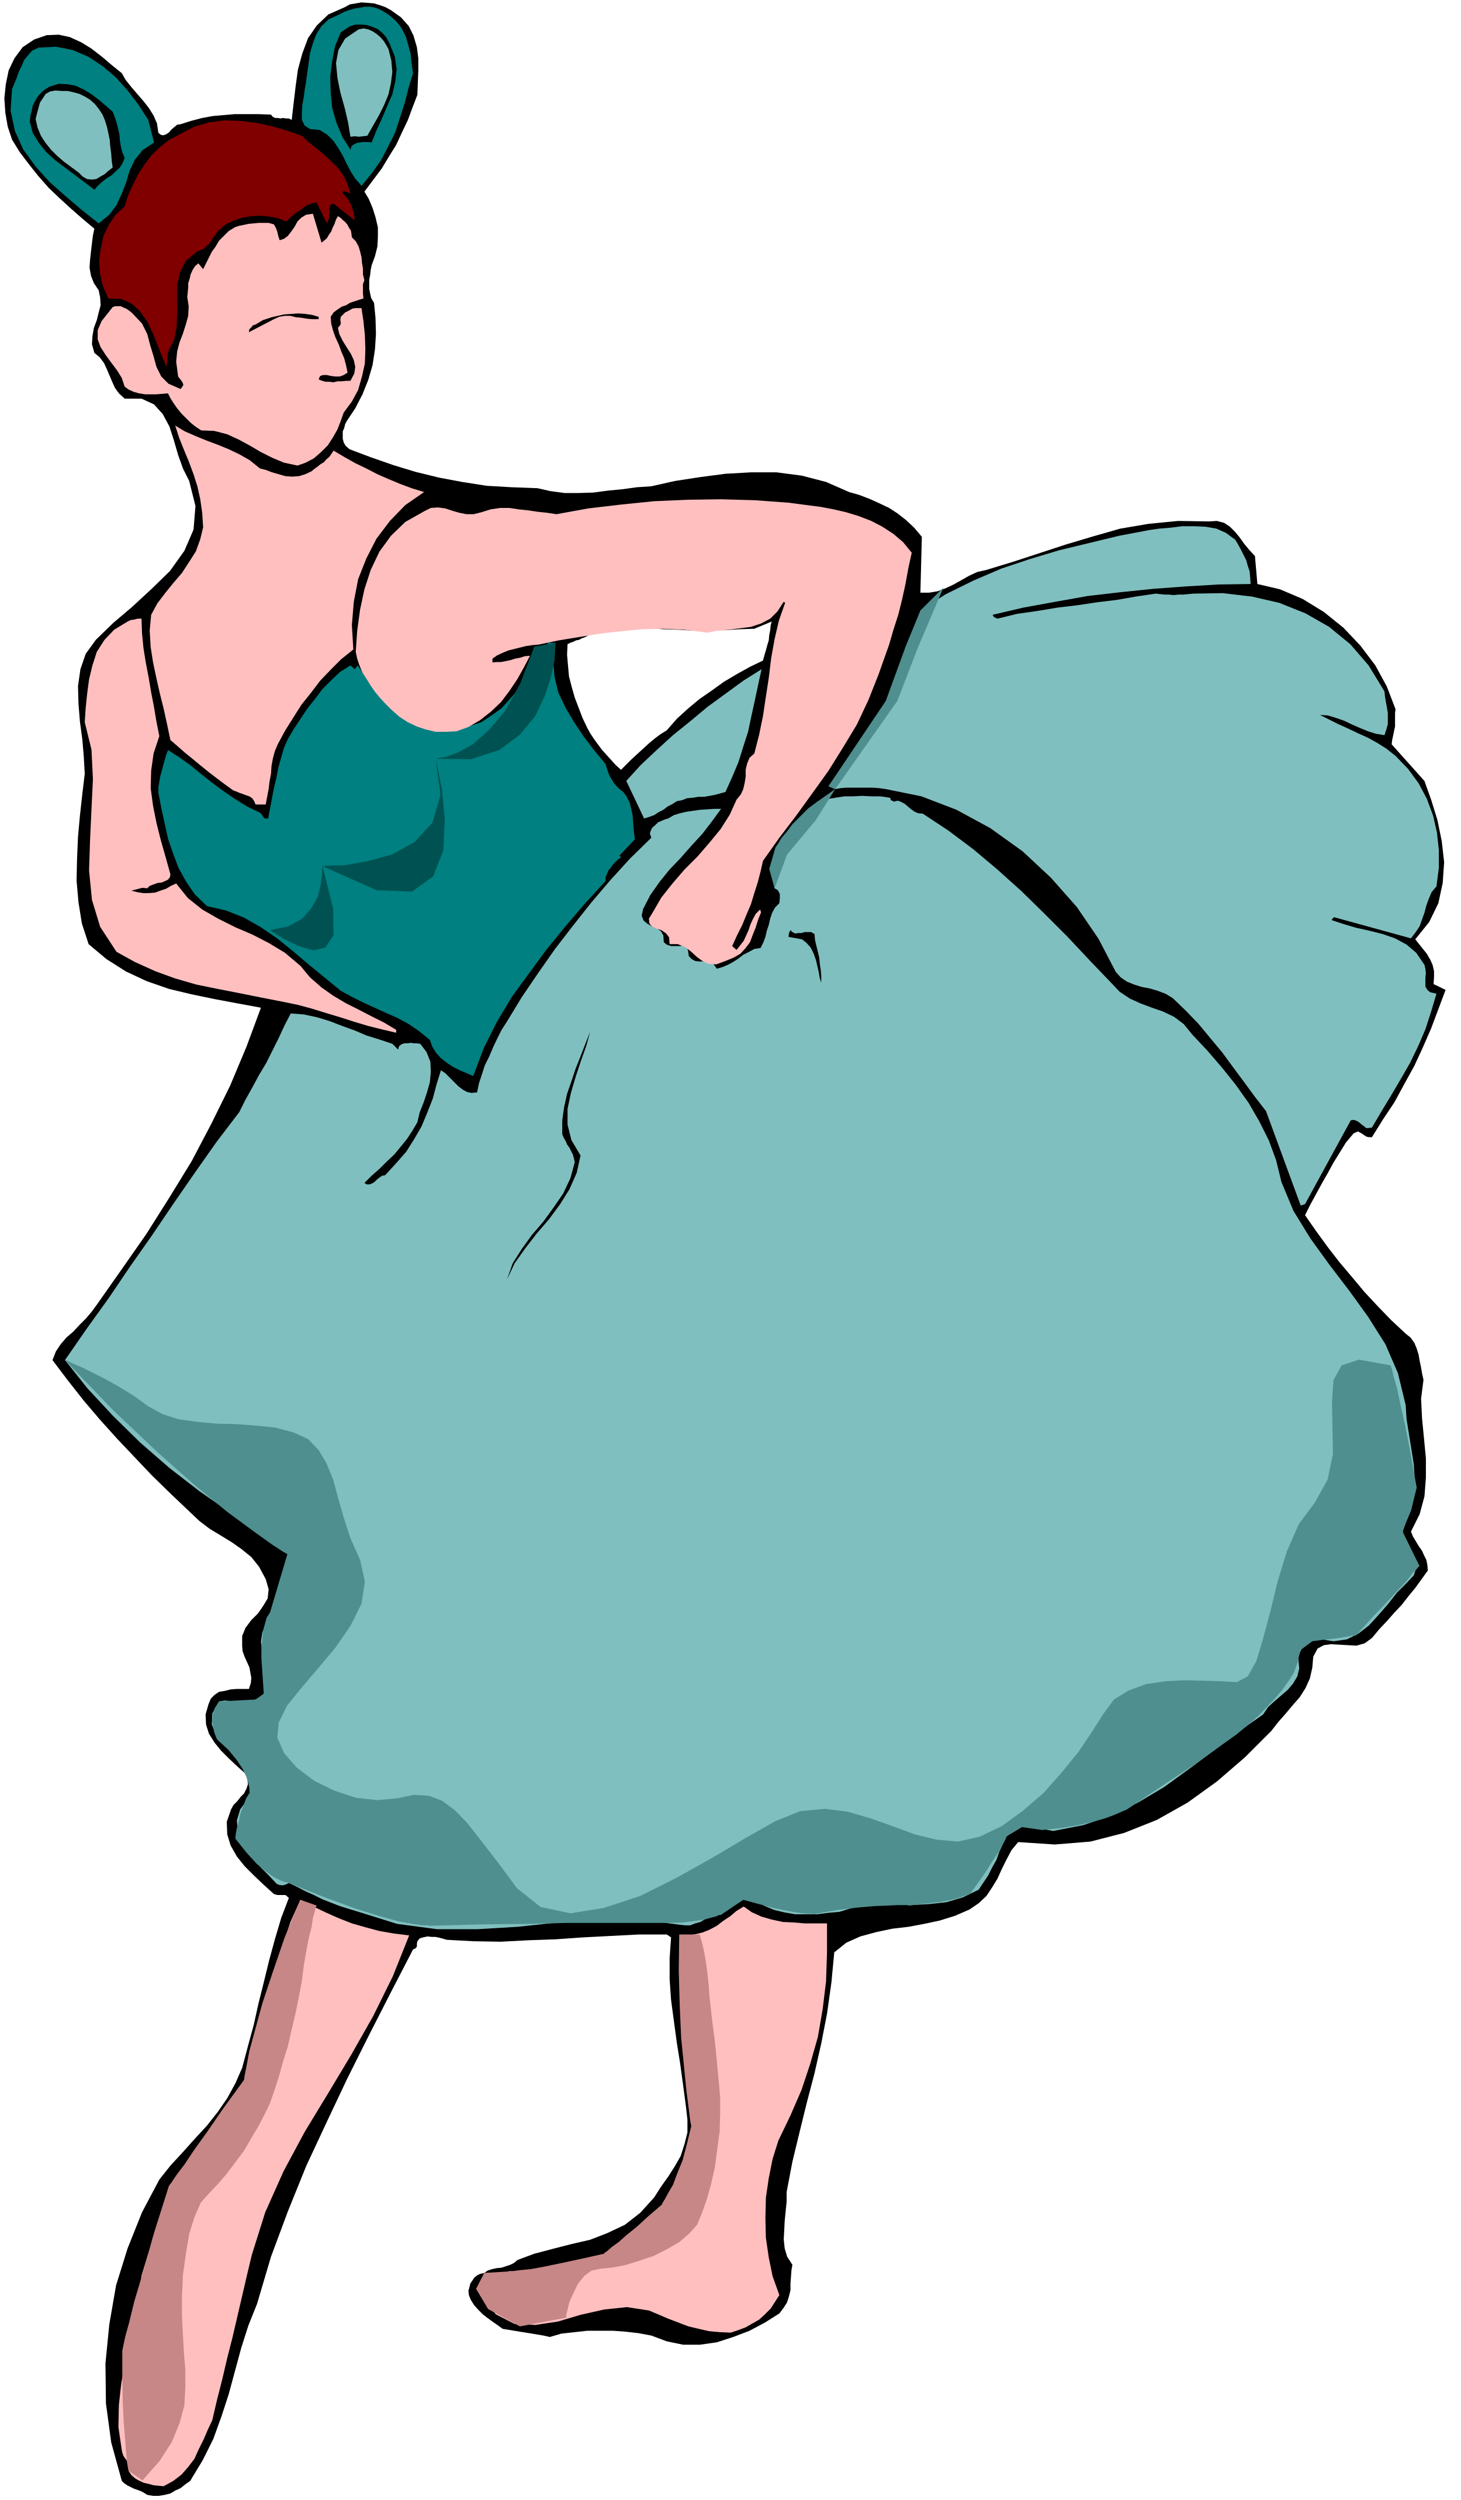 <svg xmlns="http://www.w3.org/2000/svg" fill-rule="evenodd" height="839.129" preserveAspectRatio="none" stroke-linecap="round" viewBox="0 0 3035 5193" width="490.455"><style>.brush1{fill:#000}.pen1{stroke:none}.brush2{fill:teal}.brush3{fill:#80bfbf}.brush4{fill:#ffbfbf}</style><path class="pen1 brush1" d="m2957 2866-3-14-2-12-3-14-2-12-4-13-5-12-8-11-10-8-30-28-28-29-28-30-25-30-27-32-24-31-24-33-23-33 11-22 12-22 12-22 12-21 12-22 13-21 13-21 16-19 9-4 9 5 4 3 5 3 5 1h6l23-37 24-36 20-37 21-38 18-39 17-39 15-40 15-40-25-12 1-15v-12l-3-13-5-11-7-12-8-10-8-10-8-10 29-36 19-39 9-42 3-43-5-44-9-44-13-42-14-39-68-76 1-9 2-9 2-10 2-9v-28l1-8-18-47-24-44-31-41-35-37-41-33-44-27-47-20-47-11-5-58-12-13-10-12-10-14-9-11-11-11-12-8-15-4-17 1-64-1-61 6-59 10-56 16-57 17-55 18-55 18-56 17-18 4-17 8-16 9-16 9-17 8-16 6-18 3h-18l3-116-16-19-17-16-18-14-17-11-21-10-20-9-21-8-21-6-48-21-50-13-53-7h-52l-54 3-53 7-52 8-49 11-30 2-29 4-31 3-30 4-31 1h-29l-30-4-26-6-54-2-52-3-51-8-48-9-49-12-46-14-46-16-45-17-8-7-4-7-2-8v-15l3-7 2-8 3-6 18-27 15-29 12-30 9-31 5-33 2-32-1-33-3-31-6-10-2-9-2-10v-19l2-10 1-10 2-10 7-19 5-20 1-20v-20l-5-21-6-19-8-19-9-15 18-24 18-24 15-25 15-24 12-26 12-25 10-27 10-26 1-26 1-25v-25l-3-23-7-24-10-20-16-18-21-15-11-6-11-4-13-4-12-1-14-1-12 2-12 2-11 6-34 15-24 23-18 26-12 32-9 33-5 36-4 34-4 35-6-3h-6l-6-1-5 1-6-1h-6l-5-3-3-4-27-1h-48l-23 2-23 2-22 4-23 6-22 7-7 1-6 5-6 5-5 6-6 4-6 2-5-1-5-4-3-20-7-16-10-16-11-14-13-15-12-14-12-15-8-14-21-17-20-17-22-17-21-13-24-11-23-5-25 1-26 9-24 16-17 23-12 25-6 29-3 29 2 30 5 29 9 27 16 26 19 25 19 24 22 25 22 21 24 22 24 21 25 21-3 14-2 16-2 17-2 18-1 16 3 17 6 15 10 15 3 15 1 16-4 15-4 16-6 16-3 17-1 17 5 18 11 9 9 12 6 13 6 14 5 12 6 13 8 11 12 11h35l26 12 18 20 14 26 9 28 9 31 10 28 13 26 13 52-4 49-19 44-30 42-38 37-40 37-40 34-36 35-21 29-11 32-5 35 1 37 3 37 5 37 3 36 2 35-5 42-5 45-4 44-2 46-1 45 4 45 7 44 14 43 37 31 41 26 43 20 46 16 46 11 48 10 48 9 49 9-30 81-34 81-39 79-41 78-46 75-48 76-51 73-52 74-11 15-12 14-13 13-13 14-14 12-12 14-10 15-7 18 31 41 33 42 34 40 36 40 36 38 37 39 39 38 40 38 19 18 21 16 23 14 23 14 20 14 21 17 16 20 14 26 6 21-2 19-9 15-11 16-14 14-12 16-7 17v21l1 11 4 11 5 11 5 11 2 11 2 11-1 11-4 12h-25l-13 1-12 3-12 2-9 6-8 8-5 12-6 21 1 21 6 19 12 19 13 16 17 17 17 16 18 16 3 11 1 10-3 9-5 10-7 7-7 9-8 8-5 9-9 26 1 26 7 23 13 23 16 20 20 20 20 19 21 19 7 2h17l7 6-16 42-13 44-12 44-11 45-11 44-10 45-12 44-12 45-14 32-17 31-20 29-23 29-25 27-25 28-25 27-23 29-36 68-30 75-24 77-14 81-8 81 1 83 11 81 22 80 4 4 7 5 6 3 8 4 6 2 8 3 6 3 8 5 12 2h12l12-2 12-3 10-6 11-5 10-8 10-7 26-43 22-44 17-47 15-46 13-48 13-48 15-47 18-45 29-98 35-94 38-94 42-90 43-91 45-90 46-90 46-89 5-2 3-4v-6l1-5 5-6 7-2 9-2 9 1h8l9 2 7 2 7 2 55 3 57 1 57-3 57-2 57-4 58-3 58-3h58l9 6-3 43v44l3 43 6 45 6 44 7 44 6 44 6 45 3 27v26l-6 24-8 25-12 21-14 22-15 21-14 22-29 32-32 25-36 17-36 14-39 9-39 10-38 10-35 13-7 6-8 4-9 3-9 3-10 1-10 2-9 3-7 5-9 2-6 3-6 5-4 6-4 6-2 8-2 7 1 9 4 10 7 11 8 9 10 10 9 7 11 8 10 7 11 8 12 2 12 2 12 2 13 2 12 2 12 2 12 2 13 3 24-7 27-3 27-3h53l27 2 26 3 27 5 32 12 34 7h35l35-5 34-11 34-13 32-17 30-19 9-12 7-11 4-13 3-12v-14l1-13 1-14 2-12-11-17-5-17-2-19 1-18 1-20 2-20 2-20v-20l12-63 15-62 15-61 16-61 14-62 12-62 9-64 6-63 25-20 29-13 33-9 33-7 34-4 32-6 33-7 32-10 30-13 19-13 16-15 12-18 11-18 9-20 10-20 10-19 14-17 76 5 74-6 70-18 68-27 64-36 61-44 58-50 55-55 14-18 15-17 15-18 15-17 12-19 9-20 5-22 2-23 9-17 13-7 15-2 18 1 17 1 18 1 17-5 15-11 15-18 16-17 15-17 16-17 14-18 14-17 13-18 13-18-1-12-2-10-5-10-4-9-7-10-6-10-6-10-4-10 18-36 10-37 3-39v-40l-4-42-4-41-2-41 5-39zM1585 1372l-27 13-27 15-27 16-25 18-26 18-24 20-23 21-21 24-13 8-12 9-12 10-12 11-12 11-12 11-11 11-11 11-11-10-9-10-10-11-9-10-9-12-8-11-8-12-6-11-10-21-8-21-8-21-6-21-6-23-2-22-2-23 1-22 6-3 6-2 6-3 6-1 5-3 6-2 6-3 6-3 10-2 11-2 12-2 12-1 12-3 12-1 12-3 12-1 29 2 30 2 31 1 33 2 32-1h32l30-2 31-1 36-15-2 8-1 10-2 10-1 11-3 10-3 11-3 10-3 11z"/><path class="pen1 brush2" d="m80 99 36-2 35 7 33 14 30 20 27 23 25 28 22 29 20 31 12 47-24 16-16 20-11 23-7 24-9 23-11 24-15 20-22 18-34-27-33-28-34-30-30-33-26-36-17-38-9-42 3-45 5-12 5-12 4-12 6-12 5-12 8-10 9-10 13-6z"/><path class="pen1 brush1" d="m103 180 19-6 18 1 17 3 17 8 15 9 16 12 14 12 15 13 4 10 4 12 3 12 3 13 1 12 2 13 3 12 5 12-4 10-6 10-9 8-8 8-10 6-9 7-9 8-8 9-21-16-20-15-20-15-20-15-19-17-15-19-13-21-6-23 1-12 3-11 2-11 5-9 5-9 7-8 8-7 10-6z"/><path class="pen1 brush3" d="M129 189h12l13 3 11 3 12 6 10 6 10 9 8 10 8 12 5 12 4 13 3 13 3 15 1 13 2 15 1 14 2 15-9 7-8 7-9 5-8 5-10 1-9-1-9-5-8-8-16-12-15-11-15-13-12-12-12-15-9-14-7-17-4-18 3-12 3-11 3-11 6-9 6-9 9-5 11-2 14 1zm368 2121 13-26 14-25 14-26 15-25 13-26 13-26 12-26 13-25 27 2 28 6 26 8 26 10 25 9 26 11 26 8 27 9 12 12 2-7 5-4 6-2h7l6-1 7 1h6l7 1 13 17 8 20 1 21-2 22-6 21-7 21-8 20-5 21-10 17-11 17-13 16-14 17-16 15-15 15-16 14-15 15 5 3h6l5-2 5-3 5-5 5-4 6-4 6-1 23-25 21-24 17-27 15-26 12-29 11-28 8-30 9-29 9 6 9 9 9 9 9 9 9 7 9 5 9 2 12-1 4-19 6-18 6-19 9-18 8-19 9-19 9-18 11-17 31-51 34-50 35-50 37-48 38-48 40-47 41-45 44-43-3-9 2-6 3-6 6-5 6-6 7-3 7-3 7-2 12-7 13-4 13-3 14-2 14-2 15-1 14-1h15l-19 26-20 26-23 25-22 25-23 24-21 26-19 27-15 29-3 14 4 10 7 6 10 6 10 4 9 6 5 9 1 14 6 5 9 3h18l7-1 7 3 3 6 2 13 6 6 7 4 8 1h16l8 1 6 4 7 10 11-3 12-5 11-6 11-7 10-8 12-6 11-6 13-2 6-12 4-11 3-13 4-12 3-13 4-12 6-11 9-9 1-10v-9l-4-8-7-4-3-27 3-25 8-24 12-23 14-24 18-20 18-20 19-17 18-5 19-3 19-3h19l18-1 19 1h19l20 3 2 5 6 3 8-2 8 3 7 4 7 6 6 5 7 5 7 3 10 1 53 35 52 39 50 42 50 45 47 46 48 48 45 48 46 48 18 19 21 14 22 10 24 9 23 8 23 11 20 15 18 22 31 33 31 36 28 35 27 38 22 38 20 40 15 41 11 45 25 60 35 57 39 54 42 55 39 54 36 57 26 60 16 66 2 30 5 31 5 31 5 32 2 31-1 31-6 30-12 30-6 16 3 16 6 15 10 16 6 15 3 15-5 15-15 16-20 20-18 23-20 23-20 22-22 17-24 12-28 4-30-5h-9l-8 3-7 4-5 6-6 5-3 7-4 8-1 8 2 20-4 17-9 15-11 13-14 12-14 12-13 12-10 15-53 37-51 39-51 38-51 37-54 32-55 27-59 20-62 12-11-2-10-2-10-3-10-1-11-2-10 1-9 3-8 6-12-2-7 14-7 16-7 15-6 17-9 16-8 16-10 15-10 15-33 16-34 10-37 4-37 2-38-2-38 1-37 4-35 11-23 2-23 3h-46l-23-4-21-5-21-9-17-12-12-7-10-1-9 2-9 6-9 6-8 9-8 8-7 8-12 1-10 4-11 4-10 6-11 3-10 4h-10l-10-1-85-11-84 1-85 5-84 9-84 5h-84l-83-11-80-25-20-6-19-6-18-7-18-7-18-9-18-8-17-9-17-8-6 3-7 2-7-1-5-2-16-17-16-16-16-18-14-18-12-20-7-21-2-22 7-23 6-8 6-8 5-8 5-7 3-8 3-8 2-9 2-8-12-21-17-18-19-18-19-17-16-19-8-19 1-23 14-25 12-2 12 1h12l13 2 11-1 12-2 11-6 10-8 5-22v-22l-4-22-4-21-3-21 3-20 10-19 22-16 4-17 4-17 4-17 5-16 4-17 5-16 4-17 5-16-67-38-65-41-66-46-62-48-61-53-56-55-53-57-47-59 45-65 46-64 44-65 45-64 44-65 45-65 45-64 48-63z"/><path class="pen1 brush4" d="m265 1291 6-3 7-1 8-2h8l1 30 3 31 5 31 6 31 5 30 6 31 5 30 6 30-12 36-5 36-1 36 5 37 7 35 9 36 10 35 10 36-1 6-4 5-6 3-7 3-9 1-8 3-8 3-5 5-10-1-8 2-8 2-7 2 12 3 12 2h12l13-1 11-4 12-4 10-6 11-5 24 30 30 24 33 19 36 18 35 15 35 18 33 20 32 27 20 24 24 21 24 17 27 16 26 13 27 14 26 13 25 15v6l-30-7-28-7-30-9-28-9-30-9-29-9-30-8-29-6-46-9-45-9-46-9-44-9-45-13-41-15-42-19-38-21-34-52-17-56-6-61 2-62 3-65 3-63-3-61-14-57 2-30 3-29 4-30 7-29 9-28 16-25 20-21 28-17zm-31-653 5-2h12l6 3 5 2 6 4 5 4 6 6 16 17 11 22 6 23 7 23 6 22 10 20 15 15 25 11 4-5 2-4-2-5-2-3-7-9-1-8-3-23 2-21 5-19 7-18 6-19 5-18 1-20-3-19 1-10 1-10v-9l3-9 2-9 4-9 5-8 7-6 5 6 5 6 6-12 6-12 6-12 8-11 7-12 10-10 10-10 13-8 9-3 10-2 9-2 11-1 10-1h21l11 3 4 7 3 8 2 9 3 9 9-3 8-6 7-9 7-10 6-11 8-8 10-6 14-2 18 60 5-4 6-5 4-7 5-7 3-8 4-8 3-9 4-7 5 3 5 5 5 4 5 6 3 6 4 6 1 6 1 8 8 8 6 11 3 10 3 12 1 12 2 12v12l3 12-3 8v19l1 11-10 3-9 3-9 3-8 5-9 3-9 6-8 6-6 9 1 14 4 15 5 14 7 15 5 14 6 14 4 15 3 15-8 5-8 3h-9l-9-1-9-2h-8l-6 2-3 7 7 3 8 2h7l9 1 8-2h9l9-1h9l8-15 2-14-3-14-6-13-9-14-8-13-7-14-3-13 5-6 1-4-1-7 1-6 9-9 10-5 5-3 6-1h13l4 27 3 29 1 29-1 30-6 27-8 28-13 24-17 23-6 17-7 18-9 16-11 17-14 14-15 13-17 9-17 6-28-6-24-10-24-12-22-13-24-13-24-11-27-7-27-1-12-8-10-8-10-10-9-9-9-11-7-10-7-11-5-10-12 1-12 1h-24l-12-2-11-3-11-5-8-6-6-18-10-16-12-16-11-15-11-17-6-16v-19l8-19 23-29z"/><path class="pen1" style="fill:maroon" d="m259 429 7-23 10-22 11-22 13-20 15-20 18-17 19-15 23-12 29-15 31-9 31-4 33 1 32 4 33 7 31 9 32 11 14 13 16 13 15 12 16 15 14 14 12 16 8 17 6 20-5-2-4-2-5-1-3 3 5 6 6 6 4 7 4 8 2 7 3 8 1 8 1 8-44-35-6 2-2 5-1 5v18l-2 5-3 6-21-43-9 1-9 3-8 5-7 6-9 5-7 6-7 6-7 7-18-7-17-3-19-2-18 1-19 3-18 6-17 8-14 12-5 6-5 7-5 7-5 8-6 5-6 6-7 3-6 2-24 20-12 24-6 26v58l-1 29-5 26-13 26-3 31-10-23-9-23-10-25-11-23-15-21-17-16-22-10-27-1-11-25-6-25-2-27 3-26 6-27 11-23 14-21 19-17z"/><path class="pen1 brush4" d="m459 4415 2-11 5-9 6-8 7-8 5-9 6-8 5-9 4-8 18-50 16-49 13-51 14-51 12-51 15-51 16-49 21-47 25 13 27 13 27 12 28 11 28 8 30 8 29 5 32 4-34 85-41 83-46 81-48 80-48 79-44 82-38 85-28 89-10 42-10 43-10 43-10 43-11 43-10 43-11 43-10 43-9 19-9 21-10 20-9 20-13 17-14 16-17 13-20 11-11-1-10-1-11-3-9-2-9-4-9-5-8-7-6-9 1-6v-6l-3-5-2-5-4-5-3-5-2-6-1-5-7-48 1-46 5-45 8-44 9-45 10-45 9-45 6-44 13-43 15-42 15-41 19-40 20-40 24-37 27-36 32-33zm-37-3320-2-30-4-28-6-27-8-25-10-27-10-24-10-25-8-25 20 12 23 10 22 9 24 9 22 9 23 11 21 12 21 17 12 3 13 5 14 4 14 4 14 1 14-1 13-4 13-6 6-5 7-5 6-5 7-4 5-6 6-5 5-7 4-6 22 13 23 13 23 11 23 12 23 10 24 10 24 9 26 8-39 27-32 33-28 37-21 41-17 43-9 47-4 48 3 51-25 20-22 22-22 23-19 25-20 25-17 27-17 27-15 28-6 14-4 15-3 16-1 16-3 16-2 16-3 16-3 16h-21l-3-7-4-6-6-4-6-2-8-3-6-2-7-3-6-2-18-13-16-12-17-13-16-13-17-14-16-13-16-14-15-13-7-33-7-32-8-32-7-31-7-33-5-32-2-34 3-33 13-24 16-21 17-21 18-21 15-23 14-22 9-25 6-25z"/><path class="pen1 brush2" d="m349 1558 22 14 24 17 22 18 24 19 23 17 25 17 24 15 27 13 4 4 3 5 3 3h7l4-21 4-21 4-21 5-21 4-21 6-21 6-21 8-18 13-22 14-21 14-21 16-20 15-20 18-18 18-17 22-14 9 8 6-8 14 20 15 21 16 19 19 19 19 16 21 15 23 11 26 9 27 3 27-1 25-6 25-8 21-14 21-15 18-20 18-21 7-12 8-12 7-12 8-12 7-12 8-12 8-12 8-11h15l-5 36 3 35 8 33 15 31 17 29 20 30 22 29 24 29 2 7 3 9 3 8 5 8 4 7 6 7 6 6 8 6 7 10 6 12 3 12 3 13 1 12 1 13 1 12 2 14-32 34 3 4-6 4-5 5-6 6-4 6-5 6-3 7-3 7v8l-44 48-41 48-39 48-36 49-35 48-31 52-27 54-22 58-14-6-14-6-14-7-12-8-13-10-10-11-8-13-5-14-22-18-22-15-24-13-23-10-24-11-24-11-24-12-22-12-33-27-33-27-33-28-32-26-35-24-35-20-38-15-39-9-25-24-18-26-16-29-11-29-11-32-7-32-7-32-6-31v-12l2-12 2-11 3-11 3-11 3-11 3-11 4-10z"/><path class="pen1 brush1" d="m552 663 12-4 13-3 14-3 15-1 14-1 14 1 14 2 14 4v5h-12l-12-1-12-2-11-1-12-3h-11l-12 2-11 5-52 27 1-6 4-4 3-4 6-2 5-3 5-3 5-3 6-2z"/><path class="pen1 brush2" d="m705 30 9-5 11-4 10-3 12-2 11-2h11l11 2 12 5 16 10 15 13 11 14 9 18 5 17 5 19 2 20 3 20-9 30-8 31-10 31-10 31-14 28-15 29-19 27-22 27-13-15-9-14-9-17-7-15-10-17-10-15-13-13-16-10-20-2-11-7-6-12v-14l1-17 3-16 2-16 2-11 3-22 3-21 3-22 6-20 7-19 11-17 15-14 22-10z"/><path class="pen1 brush1" d="m726 55 12-4h12l12 1 12 4 10 4 10 8 8 9 7 13 11 27 4 27-3 26-6 26-11 25-11 26-11 24-10 25-7-1h-12l-6 1-6 1-6 3-5 4-2 7-17-27-12-29-9-31-3-31-1-33 4-33 6-31 12-29 18-12z"/><path class="pen1 brush3" d="m745 61 10-2 10 2 9 4 9 6 7 6 7 8 5 8 5 9 6 24 2 24-3 23-5 23-9 22-11 22-12 21-12 21-9 1-8 1-9-1-9 1-5-30-7-30-9-32-6-30-3-31 5-27 14-24 28-19z"/><path class="pen1 brush4" d="m881 1062 14-7 15-1 15 2 15 5 14 4 15 3h15l16-4 19-6 20-3h19l20 3 19 2 20 3 19 2 20 3 66-12 68-8 69-7 70-3 69-1 70 2 69 5 69 9 26 5 26 6 26 8 26 10 23 12 23 15 20 17 18 22-7 32-6 33-7 32-8 32-10 31-9 31-11 31-11 31-21 53-24 51-29 48-30 48-33 46-34 47-35 46-34 48-5 22-6 23-7 22-7 23-9 21-9 22-11 22-10 22 9 8 8-10 7-9 5-11 5-11 4-12 5-11 6-11 9-9 2 6-6 15-5 16-6 15-6 16-9 12-11 12-14 8-17 7-19 7-16-1-13-6-12-9-12-11-12-9-15-6h-17l-1-14-6-8-10-7-10-3-10-5-5-6-1-10 8-13 18-31 23-29 25-29 27-27 25-29 23-28 19-30 14-31 9-11 5-11 3-13 2-13v-14l3-13 5-12 10-9 10-39 8-39 6-40 6-39 5-41 7-39 9-39 13-37-3-2-13 20-15 15-19 10-21 7-23 3-23 3-23 2-22 4-47-6-44-2-45 1-42 4-44 5-43 7-43 7-43 9-13 1-13 2-12 3-12 3-12 3-12 5-11 5-10 7v8l9-1h9l10-2 10-2 9-3 11-2 9-3 11-1-12 23-14 25-16 24-18 24-21 20-23 18-24 14-25 9-22 1h-21l-21-5-18-6-19-9-17-11-16-14-14-14-11-12-10-12-9-13-8-13-9-14-6-14-5-15-3-14 3-44 6-44 9-42 13-40 18-38 24-33 30-29 39-22zm139 3667 42-6 42-5 42-6 42-6 40-11 38-15 36-21 34-27 42-41 31-44 18-49 10-51 2-55-2-54-6-56-6-53-2-27-1-26v-104l1-26 2-26 17-2 17-4 15-6 15-8 13-10 15-10 13-11 15-9 17 12 20 9 21 6 23 5 22 1 24 2h46v60l-2 60-7 58-10 58-16 56-18 54-23 53-25 52-12 38-8 40-6 41-1 42 1 41 6 41 8 39 14 39-9 14-9 14-12 12-12 11-14 8-14 8-16 6-15 5-23-1-22-2-22-5-21-5-21-8-21-8-21-9-19-8-46-7-47 5-49 11-47 14-47 7-43-2-39-20-33-40-1-7 1-6 2-6 3-5 3-6 4-3 5-4 6-1z"/><path class="pen1 brush1" d="m1194 2414-2-9-2-7-4-8-3-6-5-7-3-7-4-7-3-7v-29l4-28 6-27 9-26 9-27 10-25 10-26 10-25-8 29-11 31-11 33-10 34-7 33v33l8 32 19 32-8 36-15 34-20 32-23 31-25 29-24 31-22 31-16 34 12-34 19-30 21-29 24-28 21-29 20-29 15-32 9-33z"/><path class="pen1 brush3" d="m1582 1390-7 32-7 33-7 32-7 33-10 31-10 32-13 31-14 31-11 3-11 3-11 2-11 2h-12l-12 2-12 1-10 4-11 2-9 6-10 5-9 7-10 5-9 6-11 4-10 3-37-78 30-33 33-31 34-31 36-29 36-30 37-27 37-27 38-24z"/><path class="pen1 brush1" d="m1642 1932 4 4 6 3 6-1h7l6-2h14l7 4 1 12 3 13 3 12 3 13 1 12 2 13 1 13v13l-3-9-2-12-3-13-3-13-5-14-6-12-9-10-9-7-28-5 1-8 3-6z"/><path class="pen1 brush3" d="m1912 1268 53-34 57-28 58-25 60-20 60-18 62-15 62-15 63-12 21-3 24-2 24-3h25l23 1 23 4 20 9 19 14 6 10 6 11 5 10 6 12 3 11 4 12 1 12 1 14-67 1-67 4-68 5-68 7-69 8-67 12-66 12-64 15 3 5 7 3 41-10 42-6 42-7 42-5 40-6 41-5 40-7 41-6 9 1 9 1h9l10 1 10-1h10l10-1 11-1 61-1 60 7 57 13 55 22 49 28 44 36 38 44 33 54 1 10 2 12 2 11 2 12v23l-3 11-4 12-18-3-16-5-17-7-16-7-17-8-17-6-17-5-16-1 18 9 20 10 20 9 21 10 20 9 20 11 19 12 19 15 26 27 22 30 17 32 13 35 8 35 4 37v37l-5 38-10 12-6 14-5 14-4 15-5 14-5 14-8 12-10 13-160-44-5 6 24 8 27 8 27 6 28 7 26 9 24 13 20 17 17 25 2 8 1 10-1 9v18l4 7 6 5 13 3-11 37-12 37-15 35-17 35-19 33-20 34-20 33-20 34-7 1h-5l-5-4-4-3-6-5-5-3-6-2-6 1-95 174-9 3-72-196-24-31-22-30-23-31-22-30-25-30-24-29-27-28-27-26-15-9-16-6-17-5-16-3-16-5-15-6-13-9-10-11-36-69-45-66-54-61-59-55-67-48-70-38-73-28-74-15-14-2-13-1h-54l-13 1-11 2-14-6 34-41 32-42 28-44 26-45 22-47 19-48 16-49 14-49z"/><path class="pen1" d="m135 2825 101 105 92 87 78 69 67 55 53 39 39 28 23 15 9 5-36 121-7 11-4 14-4 15-1 17-2 14v25l5 73-17 12-76 4-9 14-4 14-1 13 2 13 2 10 3 8 2 5 2 3 23 21 17 21 12 18 8 17 4 13 2 10v6l1 3-8 13-6 16-6 16-3 16-4 13-2 11-1 8v3l23 29 21 23 19 16 17 12 12 6 10 4 6 1 3 1 75 30 63 23 51 16 40 11 28 5 20 3h12l4 1 110-3 96-1 80-2h211l29-1 24-3 20-3 15-4 11-3 6-3h3l46-31 33 9 30 8 24 5 21 4 15 2 12 1h7l3 1 51-9 43-5 34-3 28-1 19-1h21l3 1 34-4 28-3 22-4 17-4 11-4 9-3 4-2h2l18-25 16-23 13-21 12-17 8-15 6-11 3-7 2-2 30-18 42 6 39-4 36-6 30-7 25-7 19-7 14-6 9-4 3-1 82-55 64-42 47-34 35-25 22-18 13-11 7-7 2-1 29-30 22-25 15-21 10-16 5-14 3-8v-6l1-1 5-18 24-18 22-3 20-2 15-2 13-2 9-2 7-1h5l35-39 29-30 23-25 18-19 12-16 9-9 4-5 2-1-36-73 18-42 12-48-13-72-11-57-10-45-7-33-7-24-3-14-3-8v-1l-66-12-36 12-17 31-3 45 1 52 1 56-11 53-26 47-34 46-25 57-19 62-15 62-15 56-14 47-18 32-23 12-31-2-37-1-40-1-40 2-40 6-36 13-31 19-22 30-23 36-28 42-35 43-38 43-43 37-44 32-46 22-45 10-45-4-45-11-46-17-45-16-48-14-48-6-51 5-52 21-60 34-69 41-75 42-76 38-76 25-69 11-62-13-49-39-40-54-34-44-29-37-26-27-27-20-27-10-31-2-34 7-42 4-45-5-45-15-41-20-37-28-26-30-14-32 3-31 17-35 30-37 35-41 36-43 31-45 23-46 7-46-10-45-20-45-14-43-12-42-10-37-14-34-16-27-22-23-31-14-38-10-40-4-41-3-41-1-41-4-37-5-34-11-29-16-29-21-29-18-30-17-26-13-24-12-19-8-12-6-4-1zm1563-1160-19 14-17 17-16 16-12 16-11 13-7 12-5 7-1 3-12 42 11 40 26-70 60-72 40-64-37 26zm23-32 119-177 42-115 30-73 48-48-54 127-42 109-129 183-14-6z" style="fill:#4f8f8f"/><path class="pen1" style="fill:#005252" d="m561 1932 38-8 29-16 19-22 13-23 6-25 3-20v-14l1-5 112 50 74 3 44-32 21-54 3-65-6-61-9-46-4-18 73 1 59-19 43-32 32-39 20-42 12-37 6-27 2-10 2-36-44 8-29 76-32 58-34 40-33 29-31 17-24 9-17 3-5 1 10 76-17 57-37 40-47 26-52 14-46 8-34 1-12 1 22 88 1 55-17 26-25 6-31-9-29-14-22-14-8-5z"/><path class="pen1" d="m624 3946-33 79-25 73-21 63-15 55-12 44-6 32-4 20-1 8-43 59-33 48-28 39-20 30-16 21-10 15-6 8-1 3-31 98-22 79-18 60-11 45-8 29-4 19-2 10v58l1 49 2 41 3 36 2 27 2 21 2 12 1 5 29 20 36-41 25-39 16-39 10-37 2-38v-36l-3-36-2-36-2-39v-42l2-44 6-43 7-42 11-35 13-30 18-20 18-19 18-21 18-24 18-24 15-26 15-25 13-25 11-23 9-26 9-28 9-32 10-32 8-35 8-34 7-34 6-32 4-32 5-29 5-27 6-23 3-20 4-14 2-9 2-3-34-12zm787 72-1 75 2 73 3 67 6 60 5 50 5 39 3 24 2 10-9 37-9 34-11 27-9 24-10 17-7 13-5 8-1 3-28 24-24 22-21 17-17 15-14 10-9 8-6 4-1 2-49 11-42 9-34 7-27 5-21 2-15 2h-9l-2 1-50 3-17 33 25 42 66 36 96-18v-5l3-12 4-16 8-18 10-20 13-16 15-11 20-4 22-2 27-5 29-9 30-10 28-14 26-15 21-18 16-18 10-24 10-28 9-32 8-35 5-38 5-37 1-37v-34l-3-34-3-32-3-31-3-28-4-29-3-27-3-27-2-27-3-27-3-21-3-18-3-13-3-12-2-7-1-4v-1h-43z" style="fill:#c78787"/></svg>
